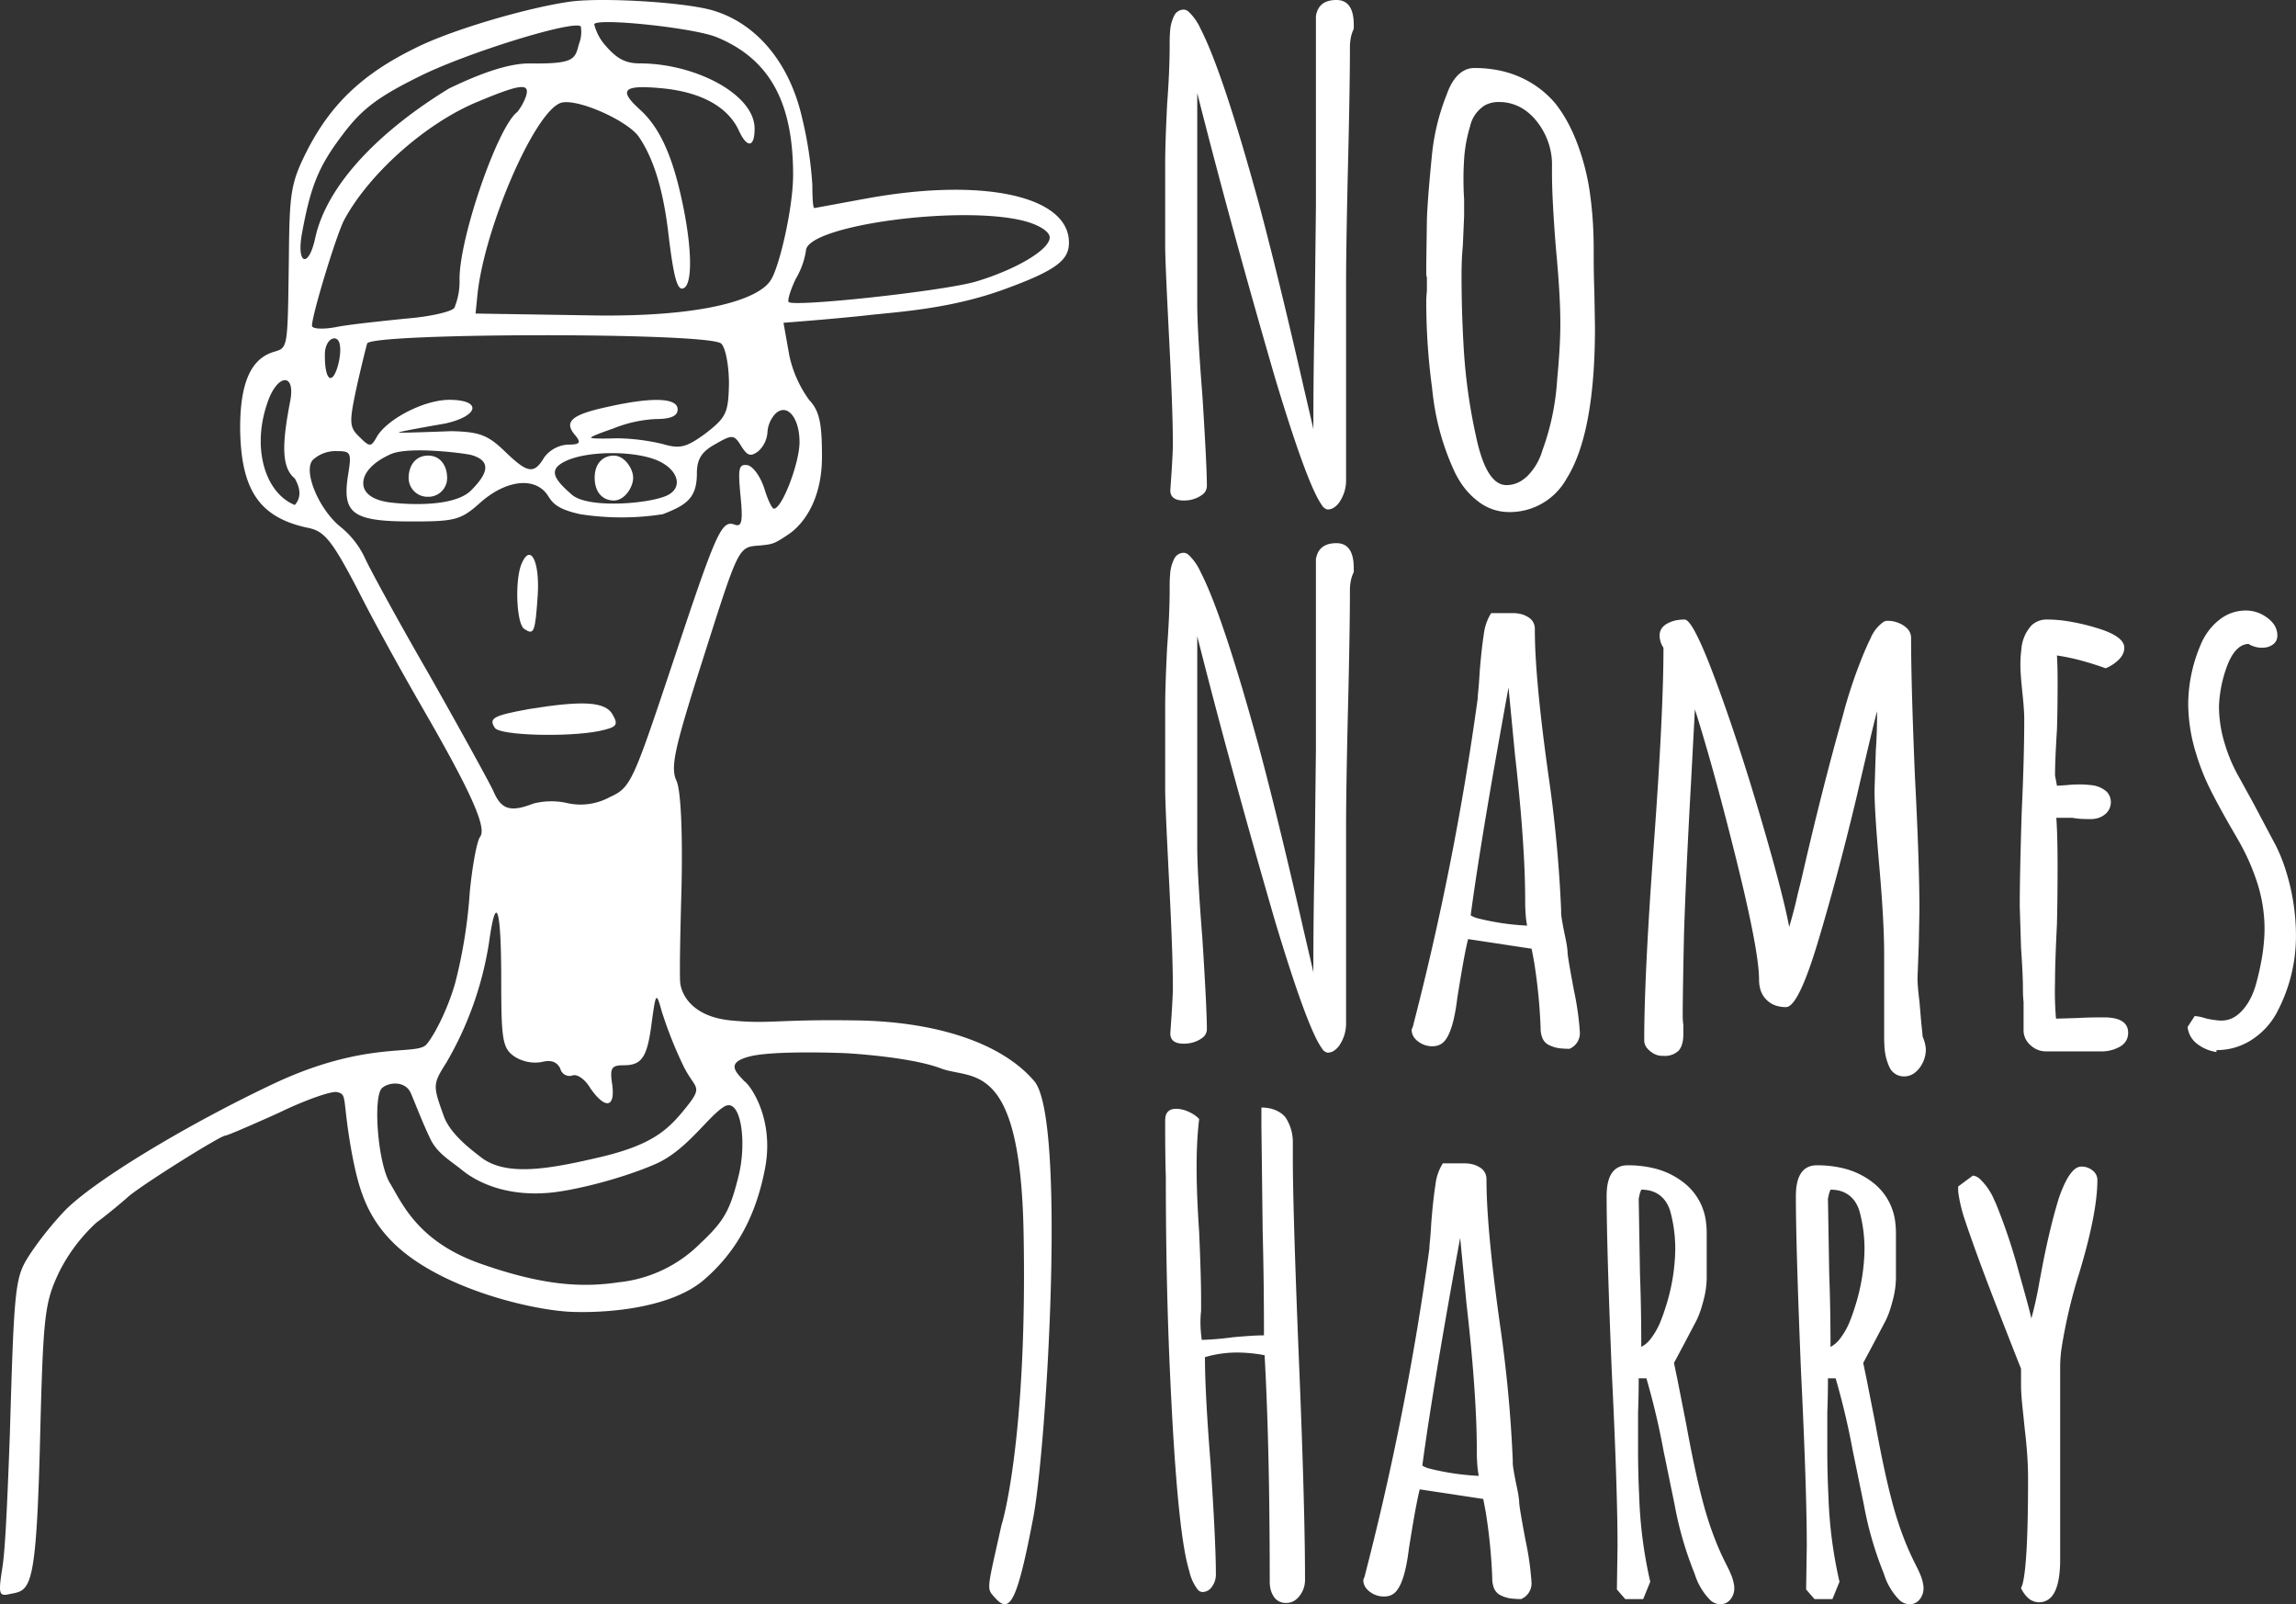 <svg id="Component_3_5" data-name="Component 3 – 5" xmlns="http://www.w3.org/2000/svg" width="357.913" height="250" viewBox="0 0 357.913 250">
  <rect x="0" y="0" width="357.913" height="250" fill="#333333" stroke="none"/>
  <path id="Path_109" data-name="Path 109" d="M329.5-300.3c-6.7.9-19,4.486-24.6,7.377-8.1,3.988-12.9,8.673-16.5,15.552-2.7,5.284-2.9,6.679-3,16.748-.2,14.654-.1,14.256-2.4,14.953-3.6,1.1-5.2,4.984-5.2,11.863.1,9.67,3,13.957,10.6,15.552,2.5.5,3.7,1.894,7.7,9.57,2.5,4.984,7.1,13.259,10.1,18.443,7.6,13.159,10.1,18.742,9,20.137-.5.7-1.2,4.486-1.6,8.573a77.621,77.621,0,0,1-2.263,14.156c-1.384,4.839-3.669,8.769-4.537,9.67-1.656,1.72-9.4-.7-23.8,6.081-13.5,6.38-27.7,14.953-32.4,19.639a52.5,52.5,0,0,0-5.4,6.679c-2.5,3.788-2.6,4.386-3.3,28.411-.5,13.558-.8,18.507-1.2,20.9-.6,3.888-.5,4.287,1.2,3.888,3.2-.6,4.1-.364,4.7-23.592.5-20.038.7-21.732,3-26.617a26.683,26.683,0,0,1,5.8-7.676c1.9-1.4,4-3.19,4.8-3.888,1.5-1.5,14.5-9.67,15.3-9.67.3,0,4-1.6,8.2-3.489,4.1-1.994,8.3-3.489,9.2-3.29,1.7.4.735.865,2.335,9.638,1,5.184,2.174,9.693,6.574,13.979,7.3,7.078,21.705,10.436,27.791,10.638s15.566-.741,20.517-5.008,8.09-9.826,9.521-17.431-2.237-12.832-3.238-13.511c-1.3-1.4-3.03-2.9.9-3.873s14.947-.493,14.947-.493,9.978.535,14.789,2.372,12.349-1.583,12.888,25.394-2.2,41.7-3.458,45.849c-1.9,8.573-2.3,9.67-1.5,10.667,2.6,3.19,3.7,2.692,6.5-12.062,2.1-11.464,5.1-62,.134-67.854s-15.019-9.264-27.595-9.47-13.588.6-19.714,0-7.715-4.138-7.891-5.882.2-14.654.2-14.654c.2-8.773-.1-15.452-.8-16.848-.9-1.994-.3-4.785,3.1-15.651,6.8-21.334,6.338-20.689,10.038-20.988,1.8-.2,2.035-.164,4.362-1.741s5.2-5.383,5.2-12.062c0-5.284-.4-7.178-2-8.872a18.232,18.232,0,0,1-3.1-6.978l-.9-5.046s8.192-.622,13-1.162,12.881-.965,21.281-4.006S407-260.026,407-262.718c0-7.277-13.4-10.168-31.5-6.879-4.4.8-8.1,1.5-8.2,1.5-.2,0-.3-1.6-.3-3.589a60.8,60.8,0,0,0-1.6-10.467c-2-8.773-7.3-14.953-14.3-16.848C346.5-300.2,334.6-300.9,329.5-300.3Zm1.1,6.679c-.6,2.393-.795,3.087-7.795,2.987-4.4.022-10.34,2.916-12.42,3.892-10.3,6.28-18.985,14.654-20.885,23.327-1,4.685-2.9,4.187-2.1-.5,1.4-7.776,2.7-10.766,6.4-15.651,3-3.988,5.5-5.882,12.2-9.171,7.3-3.589,23.7-8.673,24.9-7.676A5.086,5.086,0,0,1,330.6-293.621Zm21.5-1.1c8.2,3.389,11.9,10.069,11.9,21.433,0,5.284-2.2,14.555-3.5,16.449-1.9,2.991-10.4,5.682-27.2,5.483l-18.8-.3.3-2.991c1.1-10.368,8.8-28.212,12.9-29.807,2.3-.9,10.3,2.592,12.2,5.184,2.3,3.29,3.8,8.175,4.6,14.654.9,7.676,1.5,9.57,2.5,8.972,1.4-.8,1.2-6.779-.4-13.957-1.5-6.879-3.5-11.165-6.5-13.857-3.4-3.09-2.6-3.888,3.6-3.29,6,.6,10.1,2.891,11.8,6.48,1.3,2.891,2.5,2.791,2.5-.2,0-5.383-9.3-10.172-17.9-10.172-2.3,0-3.591-.806-5.191-2.6A7.937,7.937,0,0,1,333-296.712C333-297.808,348.5-296.213,352.1-294.718Zm-29.8,9.371a8.743,8.743,0,0,1-1.3,2.293c-3,2.193-9,19.439-9,26.019a10.827,10.827,0,0,1-.8,4.486c-.4.6-3.8,1.4-7.7,1.695-3.8.4-8.7.9-10.7,1.3-2.1.4-3.8.3-3.8-.2,0-1.695,3.8-14.156,5-16.449,3.9-7.277,12.8-15.153,20.8-18.443C321.7-287.54,323.1-287.64,322.3-285.347Zm78,19.34c2.1.6,3.7,1.6,3.7,2.492,0,1.894-5.2,4.984-11.5,6.879-5.2,1.5-28.3,3.988-29.2,3.19-.2-.3.3-1.894,1.1-3.589a12.446,12.446,0,0,0,1.6-4.386C366-265.409,390.6-268.7,400.3-266.008ZM292.8-242.794c-.9,2.293-1.789,1.089-1.789-2.2-.1-2.293,1.289-3.268,1.989-2.57S293.4-244.389,292.8-242.794Zm60-4.173c.7.7,1.2,3.489,1.2,6.28-.1,4.486-.4,5.184-3.6,7.676-3,2.193-4,2.492-6.7,1.695a32.317,32.317,0,0,0-7.2-.9s-3.957.141-4-.1,3.4-1.4,3.4-1.4a20.321,20.321,0,0,1,6.7-1.5c2.4,0,3.4-.5,3.4-1.5,0-1.794-3.8-1.994-10.9-.4-5.6,1.2-6.9,2.293-5.1,4.386,1,1.2.8,1.5-1.1,1.5a4.945,4.945,0,0,0-3.7,1.994c-1.6,2.692-2.6,2.492-6.2-1-2.6-2.492-3.9-2.991-8.3-3.09,0,0-7.653.3-8.149.216s7.249-1.412,7.249-1.412c5.3-1.2,5.7-3.689.6-3.689-3.9,0-9.7,2.991-11.3,5.782-.9,1.6-1.1,1.6-2.7,0-1.6-1.5-1.6-2.293-.5-7.477.7-3.19,1.5-6.38,1.7-7.078C298.1-248.662,351-248.761,352.8-246.967Zm-67.2,8.972c-1.2,6.28-1.488,10.238.712,12.033,1.131,1.94.8,3.287,0,4.137-4.549-1.84-6.712-8.693-4.312-15.771C283.5-242.281,286.5-242.58,285.6-237.995Zm79.4,6.38c0,3.19-2.7,10.368-4,10.368-.3,0-1-1.5-1.5-3.19-.6-1.794-1.7-3.389-2.6-3.589-1.4-.2-1.5.5-1.1,4.785.4,3.988.2,4.885-.9,4.486-2.1-.8-2.9,1.2-9.8,21.932-6.1,18.243-6.4,19.041-9.7,20.536a9.5,9.5,0,0,1-6.7.9,11.168,11.168,0,0,0-5.2.1c-3.6,1.4-5,.9-6.2-1.894-.7-1.5-5.2-9.67-10-18.143-4.9-8.474-9.4-16.748-10.1-18.343a13.7,13.7,0,0,0-3.8-4.785c-3.3-2.692-5.8-8.573-4.3-10.368a5.224,5.224,0,0,1,3.7-1.4c2.3,0,2.4.2,1.8,3.888-.9,5.882.8,7.078,9.9,7.078,6.8,0,7.7-.2,10.8-2.991,4.1-3.589,8.6-3.988,10.5-1,.7,1.1,1.4,2.067,5,2.856a41.676,41.676,0,0,0,12.9,0c3.6-1.4,5.3-2.457,5.3-6.345,0-2.193.7-3.389,2.9-4.586,2.6-1.5,2.9-1.5,4,.3,1,1.6,1.5,1.695,2.7.8a4.407,4.407,0,0,0,1.4-2.891A4.651,4.651,0,0,1,361.2-236C363-237.8,365-235.5,365-231.615Zm-51.2,1.994c2.8.8,3.1,2.436,0,5.526-2.7,2.692-10.269,2.2-12.805,1.851-2.276-.316-3.945-1.267-4-2.886s1.426-3.329,4.25-4.6S312.5-229.92,313.8-229.621Zm28.429.621c3.793,1.3,4.907,4.5,1.979,5.759s-12.191,1.987-14.687-.18c-3-2.592-3.8-4.06-.622-5.4S338.436-230.3,342.229-229ZM318.5-147.876c0,9.371.2,10.667,2,11.963a5.981,5.981,0,0,0,4.3.9c1.5-.4,2.4,0,2.9,1a1.486,1.486,0,0,0,1.9,1.1c.7-.3,2,.6,2.8,1.994,2.3,3.29,3.9,3.09,3.4-.6-.4-2.592-.1-2.991,1.8-2.991,2.9,0,3.7-1.3,4.4-6.978.6-4.386.7-4.386,1.5-1.5a63.337,63.337,0,0,0,3.3,8.374c1.815,3.86,3.349,3.138.6,6.574s-5.1,5.86-13.343,7.813-14.886,3.09-18.786,0c-1.4-1.1-4.57-3.421-5.67-6.212-1.8-4.984-1.8-5.084.4-8.573a53.292,53.292,0,0,0,6.6-18.642C317.7-161.633,318.5-159.041,318.5-147.876Zm-14.185,17.52c.4.8,1.831,4.606,3.031,7.1,1.1,2.492,3.3,3.631,5.1,5.126,3,2.393,7.57,3.928,13.07,3.529,3.936-.245,11.793-2.227,17.051-4.526,4.847-2.118,8.064-7.289,10.653-8.916s3.631,5.323,2.281,10.778-2.285,7.066-6.005,10.552a20.989,20.989,0,0,1-12.678,6.023c-5.653.841-11.738.555-21.552-2.9s-12.247-9.48-14.122-12.569-2.655-13.278-1.255-14.774C300.994-131.925,303.415-132.05,304.315-130.355Z" transform="translate(-240.366 300.519)" fill="#fff"/>
  <path id="Path_110" data-name="Path 110" d="M321.6-212.5c-1,2.7-.7,9.3.5,10,1.5,1,1.7.6,2.1-5.4C324.5-213.2,323-216,321.6-212.5Z" transform="translate(-240.366 300.519)" fill="#fff"/>
  <path id="Path_111" data-name="Path 111" d="M322.7-190c-5.4,1-6.2,1.4-5.2,2.9.7,1.2,11.3,1.5,16.3.5,2.7-.6,3-.9,2.1-2.5C334.8-191.2,331.3-191.4,322.7-190Z" transform="translate(-240.366 300.519)" fill="#fff"/>
  <path id="Path_112" data-name="Path 112" d="M3,0C4.657,0,6.022,2.042,6,3.5S4.657,7,3,7,.022,5.842,0,3.5,1.343,0,3,0Z" transform="translate(92.7 71)" fill="#fff"/>
  <path id="Path_113" data-name="Path 113" d="M3,0C4.941-.02,6,1.567,6,3.5A2.911,2.911,0,0,1,3,6.418,2.94,2.94,0,0,1,0,3.5C0,1.567,1.059.02,3,0Z" transform="translate(63.7 71)" fill="#fff"/>
  <path id="_0" data-name="0" d="M5,14.5V47.3q0,3.868.678,12.739.06.781.122,1.561.142,2.219.273,4.439Q6.5,73.3,6.5,75.8a1.678,1.678,0,0,1-.815,1.364q-.138.1-.285.186a4.7,4.7,0,0,1-2.07.634Q3.115,78,2.9,78,.929,78,.808,76.591.8,76.5.8,76.4L1,73.5q.041-.647.078-1.295.093-1.626.115-2.465.006-.22.007-.44,0-5.1-.556-15.949Q.622,52.926.6,52.5.5,50.47.4,48.437,0,40.332,0,38.3V25.5Q0,23.128.176,19,.234,17.648.3,16.3.7,11,.7,7.1V6.5q0-.819.071-1.635a6.123,6.123,0,0,1,.641-2.435A1.655,1.655,0,0,1,2.9,1.5a1.2,1.2,0,0,1,.711.288,8.339,8.339,0,0,1,1.9,2.689q.362.7.688,1.423,3.3,7.2,8.4,25.8,2.9,10.8,6.8,27.8l-.005-.018q-.038-.138,1.451,6.256L23,66.4l.1.5q0-4.327.044-8.654.05-4.655.156-8.746l.2-17.4V2.5Q23.9,0,26.7,0q2.7,0,2.7,3.9v.6a5.439,5.439,0,0,0-.466,1.4A7.866,7.866,0,0,0,28.8,7.4q0,1.719-.019,3.438-.038,3.944-.157,9.537-.057,2.713-.124,5.425-.07,2.906-.131,5.813-.116,5.594-.153,9.54Q28.2,42.777,28.2,44.4V74.9a5.941,5.941,0,0,1-.85,3.05,3.167,3.167,0,0,1-1.13,1.209,1.856,1.856,0,0,1-.92.241,1.392,1.392,0,0,1-.9-.724Q22.138,75.539,17.1,58.8,10.1,34.7,5,14.5Z" transform="translate(181.634 -0.001)" fill="#fff" fill-rule="evenodd"/>
  <path id="_1" data-name="1" d="M40.8,45.3V43.5q0-.429-.073-.49A.041.041,0,0,0,40.7,43V41.2l.1-7q.1-3.08.749-9.682.025-.259.051-.518a34.567,34.567,0,0,1,2.3-9.3,10.686,10.686,0,0,1,.555-1.315,7.152,7.152,0,0,1,.74-1.176,5.278,5.278,0,0,1,.505-.559,3.94,3.94,0,0,1,1.058-.736A3.38,3.38,0,0,1,48.2,10.6a19,19,0,0,1,4.136.434A15.63,15.63,0,0,1,55.4,12.051a15.177,15.177,0,0,1,5.4,4.05,19.91,19.91,0,0,1,1.956,2.981A27,27,0,0,1,64.2,22.251a36.212,36.212,0,0,1,2,7.75,60.291,60.291,0,0,1,.553,6.3q.048,1.3.047,2.6v.8q0,3.1.1,5.6L67,51q0,16.585-4.444,23.619A10.111,10.111,0,0,1,53.6,79.8a7.83,7.83,0,0,1-4.8-1.65,11.647,11.647,0,0,1-2.743-2.956A14.613,14.613,0,0,1,45.2,73.7a39.238,39.238,0,0,1-3.449-11.96q-.086-.669-.151-1.34a99.887,99.887,0,0,1-.9-13.1A16.582,16.582,0,0,1,40.8,45.3ZM60.3,27.1V25.3a10.874,10.874,0,0,0-2.55-6.6,8.3,8.3,0,0,0-2.083-1.813A7,7,0,0,0,52,15.9a4.428,4.428,0,0,0-2.127.493,5.176,5.176,0,0,0-2.355,3.345L47.5,19.8a22.445,22.445,0,0,0-.925,5.455Q46.5,26.527,46.5,27.8q0,.671.014,1.341.024,1.047.086,1.859v2.7l-.2,4.6q-.117,1.242-.162,2.489Q46.2,41.845,46.2,42.9q0,5.4.3,10.7a87.49,87.49,0,0,0,2,14.6q1.6,7.4,4.7,7.4a4.386,4.386,0,0,0,2.579-.849,6.124,6.124,0,0,0,.721-.6,9.327,9.327,0,0,0,2.3-3.95,38.879,38.879,0,0,0,2.3-11q.179-1.812.3-3.628.2-2.859.2-5.172,0-4.4-.669-11.478L60.9,38.6q-.6-7.666-.6-11.466,0-.017,0-.034Z" transform="translate(181.634 -0.001)" fill="#fff" fill-rule="evenodd"/>
  <path id="_3" data-name="3" d="M100.5,14.5V47.3q0,3.868.678,12.739.06.781.122,1.561.142,2.219.273,4.439Q102,73.3,102,75.8a1.678,1.678,0,0,1-.815,1.364q-.138.1-.285.186a4.7,4.7,0,0,1-2.07.634Q98.615,78,98.4,78q-1.971,0-2.092-1.41Q96.3,76.5,96.3,76.4l.2-2.9q.041-.647.078-1.295.093-1.626.115-2.465.006-.22.007-.44,0-5.1-.556-15.949-.022-.425-.044-.851-.1-2.032-.2-4.064-.4-8.105-.4-10.136V25.5q0-2.373.176-6.5.058-1.348.124-2.7.4-5.3.4-9.2V6.5q0-.819.071-1.635a6.123,6.123,0,0,1,.641-2.435A1.655,1.655,0,0,1,98.4,1.5a1.2,1.2,0,0,1,.711.288,8.339,8.339,0,0,1,1.9,2.689q.362.7.688,1.423,3.3,7.2,8.4,25.8,2.9,10.8,6.8,27.8l-.005-.018q-.038-.138,1.451,6.256l.154.662.1.5q0-4.327.044-8.654.05-4.655.156-8.746l.2-17.4V2.5q.4-2.5,3.2-2.5,2.7,0,2.7,3.9v.6a5.439,5.439,0,0,0-.466,1.4,7.868,7.868,0,0,0-.134,1.5q0,1.719-.019,3.438-.038,3.944-.157,9.537-.058,2.713-.124,5.425-.071,2.906-.131,5.813-.116,5.595-.153,9.54-.015,1.623-.016,3.247V74.9a5.941,5.941,0,0,1-.85,3.05,3.167,3.167,0,0,1-1.13,1.209,1.856,1.856,0,0,1-.92.241,1.392,1.392,0,0,1-.9-.724q-2.265-3.138-7.3-19.876Q105.6,34.7,100.5,14.5Z" transform="translate(86.134 84.647)" fill="#fff" fill-rule="evenodd"/>
  <path id="_4" data-name="4" d="M151.6,65.3l-.4-2.1-9.9-1.5q-.6,2.3-1.7,9.3-.593,4.847-1.872,6.465l-.028.035a2.276,2.276,0,0,1-1.571.874,3.347,3.347,0,0,1-.429.026,3.585,3.585,0,0,1-2.2-.75,2.825,2.825,0,0,1-.58-.571,2.092,2.092,0,0,1-.42-1.279l.2-.5.1-.4a444.789,444.789,0,0,0,10-50.7q0-.117.006-.234.019-.4.094-1.116.1-.95.2-2.75.3-3.7.65-5.9a7.881,7.881,0,0,1,1.113-3.249l.037-.051h3.4a5.042,5.042,0,0,1,1.187.134,3.88,3.88,0,0,1,1.213.516,2.062,2.062,0,0,1,1,1.677q.005.086,0,.173.01,2.432.166,4.86.325,5.328,1.286,12.9.309,2.424.648,4.844a206.378,206.378,0,0,1,2,21.164q0,.218,0,.436,0,.146.018.292.07.715.42,2.495l.062.313q.1.464.195.93a17.3,17.3,0,0,1,.294,1.826q.01.122.011.244a3.983,3.983,0,0,0,.034.418q.152,1.265.966,5.582a45.056,45.056,0,0,1,.9,6.2V76a2.639,2.639,0,0,1-1.6,2.8q-.6,0-1.2-.055a5.062,5.062,0,0,1-2.2-.645,2.165,2.165,0,0,1-.866-1.1,4.255,4.255,0,0,1-.234-1.5,84.2,84.2,0,0,0-.967-9.962L151.6,65.3Zm-3-32.4-1-10.4q-1.01,5.511-1.981,11.031Q142.9,49,141.7,58a3.908,3.908,0,0,0,.912.411A39.073,39.073,0,0,0,150.5,59.6q-.119-.607-.183-1.223A23.647,23.647,0,0,1,150.2,55.9q-.008-3.391-.189-6.778-.181-3.517-.533-7.573-.381-4.33-.878-8.649Z" transform="translate(87.556 84.647)" fill="#fff" fill-rule="evenodd"/>
  <path id="_5" data-name="5" d="M204.5,76.9V64.1q0-4.889-.669-12.743L203.8,51q-.174-1.975-.331-3.952-.387-4.9-.455-7.53Q203,39.01,203,38.5l.2-6.2q.194-2.613.2-5.881,0-.109,0-.219-.074.249-.139.5-.623,2.363-3.161,13.3-2.9,12.1-6,22.4-.472,1.564-1,3.111-2.044,5.963-3.507,6.689a.884.884,0,0,1-.394.1,5.1,5.1,0,0,1-1.345-.168,3.759,3.759,0,0,1-2.725-2.884A5.674,5.674,0,0,1,185,68q0-3.628-2.413-13.986-.552-2.361-1.137-4.714-3.373-13.588-6.16-22.481-.144-.46-.29-.919l-.6,11.3q-.192,3.424-.369,6.849-.472,9.174-.7,15.993-.016.479-.031.958-.044,2-.083,3.994-.117,6-.117,8.606,0,.481.039.961.023.27.061.539v1.4a6.594,6.594,0,0,1-.062.935,4.056,4.056,0,0,1-.213.861,2.627,2.627,0,0,1-.425.754,3.067,3.067,0,0,1-2.377.847q-.111,0-.223,0a2.722,2.722,0,0,1-1.386-.387,3.735,3.735,0,0,1-.514-.363,3.15,3.15,0,0,1-.475-.483A1.872,1.872,0,0,1,167.1,77.5q0-10.2,1.5-30.6.353-4.779.656-9.562.844-13.388.844-21.038a3.583,3.583,0,0,1-.493-1.074,3.219,3.219,0,0,1-.107-.826,1.938,1.938,0,0,1,.716-1.551,2.827,2.827,0,0,1,.434-.3,4.9,4.9,0,0,1,1.524-.543A6.688,6.688,0,0,1,173.4,11.9q1.109,0,3.82,6.842.5,1.274.98,2.558,3.5,9.4,7,21.3.814,2.764,1.594,5.538Q188.95,55.826,189.7,59.8q.8-2.7,1.3-5l.6-2.4q3.2-14,6.4-25.3a75.87,75.87,0,0,1,3.535-10.438q.081-.182.165-.362.308-.724.664-1.427a5.918,5.918,0,0,1,2.063-2.625A1.263,1.263,0,0,1,205,12.1a4.57,4.57,0,0,1,2.55.75,2.951,2.951,0,0,1,.631.541A2.093,2.093,0,0,1,208.7,14.8q0,7.2.6,21.6.7,13.4.7,20.8l-.1,5.3-.2,5.3q0,.385.024.77.041.76.156,1.813.056.509.12,1.017l.3,3.5q.1.9.15,1.4.045.455.05.579,0,.01,0,.021a6.1,6.1,0,0,1,.5,1.9,4.784,4.784,0,0,1-1,3,3.85,3.85,0,0,1-.734.739,2.709,2.709,0,0,1-1.666.561,2.476,2.476,0,0,1-2.313-1.526,8.791,8.791,0,0,1-.748-3.361q-.04-.656-.039-1.313Z" transform="translate(89.211 84.647)" fill="#fff" fill-rule="evenodd"/>
  <path id="_6" data-name="6" d="M224.5,76.1V71.5q-.086-.773-.1-1.768,0-.166,0-.332,0-2.081-.295-6.323l0-.077-.2-6.4q0-1.375.019-2.75.038-3.145.157-7.567.058-2.142.124-4.283.4-8.649.4-14.53V27.4q0-1.072-.176-2.964-.058-.618-.124-1.236-.276-2.671-.3-3.984,0-.108,0-.216a17.946,17.946,0,0,1,.148-2.413,6.161,6.161,0,0,1,1.614-3.806A3.462,3.462,0,0,1,228.2,11.9a20.547,20.547,0,0,1,2.971.231A33.46,33.46,0,0,1,235.85,13.2q.749.221,1.478.5,2.4.947,2.795,2.123a1.475,1.475,0,0,1,.077.472,2.358,2.358,0,0,1-.42,1.332,3.431,3.431,0,0,1-.43.518,6.164,6.164,0,0,1-1.737,1.211q-.155.073-.313.139-1.74-.625-3.522-1.121A33.924,33.924,0,0,0,229.7,17.5q.077,1.149.1,3.059.005.62.005,1.241,0,1.844-.023,3.687-.024,1.747-.071,3.306,0,.1-.006.207-.23,3.675-.284,5.943-.015.628-.016,1.257l.3,1.6,1.6-.1q.547-.068,1.281-.09.359-.01.719-.01a12.3,12.3,0,0,1,1.631.1,4.226,4.226,0,0,1,2.557,1.059,2.418,2.418,0,0,1-.127,3.348q-.078.075-.161.144a3.174,3.174,0,0,1-1.464.675A4.45,4.45,0,0,1,234.9,43q-.512,0-1.023-.018A11.71,11.71,0,0,1,232.1,42.8h-2.5q.153,1.991.189,5.388.011,1.106.011,2.212,0,2.3-.023,4.609-.024,2.183-.071,4.132,0,.13-.006.259-.3,6.073-.3,9.073V68.5a50.436,50.436,0,0,0,.147,5.485.138.138,0,0,0,.053.115l3.3-.1q.686-.04,1.373-.061Q235.5,73.9,237,73.9q3.8,0,3.8,2.4a2.475,2.475,0,0,1-.231,1.083,2.4,2.4,0,0,1-.766.9q-.123.09-.253.168a5.828,5.828,0,0,1-3.05.75H228a3.5,3.5,0,0,1-2.251-.818l-.1-.082A3.127,3.127,0,0,1,224.5,76.1Z" transform="translate(90.946 84.647)" fill="#fff" fill-rule="evenodd"/>
  <path id="_7" data-name="7" d="M249.1,75.4l1.1-1.7a5.517,5.517,0,0,1,1.314.231q.295.079.586.169.352.071.706.131a12.166,12.166,0,0,0,1.289.16q.152.009.3.009a3.956,3.956,0,0,0,2.407-.826,5.854,5.854,0,0,0,.843-.774,8.629,8.629,0,0,0,1.362-2.049A12.211,12.211,0,0,0,259.8,68.6q.533-1.948.877-3.94a29.318,29.318,0,0,0,.4-3.7q.02-.482.02-.964a23.593,23.593,0,0,0-1.185-7.21,33.8,33.8,0,0,0-2.537-5.837q-.234-.429-.478-.853l-1.1-1.9q-.789-1.368-1.548-2.753-.921-1.684-1.652-3.147a34.957,34.957,0,0,1-2.2-5.6,26.4,26.4,0,0,1-1.2-7.8,23.9,23.9,0,0,1,2-9.2,9.731,9.731,0,0,1,1.877-2.867,9.1,9.1,0,0,1,.973-.883,6.558,6.558,0,0,1,4.15-1.45,5.453,5.453,0,0,1,3.131.994q.111.076.219.156a4.585,4.585,0,0,1,.846.8,3.034,3.034,0,0,1,.7,1.952,1.849,1.849,0,0,1-.107.642,1.6,1.6,0,0,1-.593.758,2.659,2.659,0,0,1-1.154.459,3.541,3.541,0,0,1-.546.041,4,4,0,0,1-2.03-.558l-.07-.042q-2.007.091-3.265,3.262-.125.316-.235.638a20.242,20.242,0,0,0-1.1,5.775q0,.012,0,.025a19.839,19.839,0,0,0,.791,5.482q.053.184.109.368a25.128,25.128,0,0,0,2.3,5.35l2.2,4,3.5,6.6a25.4,25.4,0,0,1,1.332,3.229q.54,1.612.918,3.271a33.39,33.39,0,0,1,.85,7.5,25.23,25.23,0,0,1-2.8,11.6,11.474,11.474,0,0,1-3.95,4.5A9.967,9.967,0,0,1,253.6,79v.3a6.494,6.494,0,0,1-3.05-1.3A3.816,3.816,0,0,1,249.1,75.4Z" transform="translate(91.913 84.647)" fill="#fff" fill-rule="evenodd"/>
  <path id="_9" data-name="9" d="M298.9,32.1v1.8q-.039.32-.061.642-.024.357-.034.759-.005.249-.005.5a21.879,21.879,0,0,0,.2,2.6q.175,0,.35-.006.6-.019,1.65-.094,1.4-.1,2.8-.3.772-.07,1.544-.131Q307.5,37.7,308.7,37.7q0-8.7-.2-16.1l-.2-16.7V2.2a6.39,6.39,0,0,1,1.207.109,4.913,4.913,0,0,1,1.093.341,4.6,4.6,0,0,1,.717.4,3.118,3.118,0,0,1,.783.752,6.95,6.95,0,0,1,1.1,3.8V9.9q0,2.447.055,4.894.179,9.4.945,28.006.212,5.156.394,10.313.348,9.925.457,16.927.047,2.88.049,5.76a3.981,3.981,0,0,1-.85,2.5,3.246,3.246,0,0,1-.626.626,2.328,2.328,0,0,1-1.424.474,2.206,2.206,0,0,1-1.95-.95,3.632,3.632,0,0,1-.558-1.358,5.071,5.071,0,0,1-.092-.992q0-7.381-.113-14.761Q309.3,49.8,308.8,40.8a24,24,0,0,0-3.4-.4,17.771,17.771,0,0,0-5.9.7q0,5.588.9,16.85l0,.05q.737,11.051.8,16.165,0,.417.005.835a3.142,3.142,0,0,1-.6,1.85,1.783,1.783,0,0,1-1.5.85.989.989,0,0,1-.7-.344,7.106,7.106,0,0,1-1.317-2.8q-.213-.723-.387-1.456-1.307-5.555-2.214-21.053-.216-3.722-.386-7.447-.7-14.7-.7-31.6-.077-2.373-.1-6.271-.005-1.264,0-2.529a2.754,2.754,0,0,1,.081-.7,1.357,1.357,0,0,1,1.152-1.061A2.578,2.578,0,0,1,295,2.4a4.39,4.39,0,0,1,1.334.215,5.636,5.636,0,0,1,.716.285,5.429,5.429,0,0,1,1.2.751A2.963,2.963,0,0,1,298.6,4q-.157,1.274-.244,2.555-.107,1.552-.141,3.307-.015.819-.015,1.638,0,1.7.056,3.4.047,1.524.133,3.223.091,1.788.211,3.574.23,5.283.284,8.573Q298.9,31.187,298.9,32.1Z" transform="translate(-111.666 170.399)" fill="#fff" fill-rule="evenodd"/>
  <path id="_10" data-name="10" d="M342,65.3l-.4-2.1-9.9-1.5Q331.1,64,330,71q-.593,4.847-1.872,6.465l-.028.035a2.276,2.276,0,0,1-1.571.874,3.348,3.348,0,0,1-.429.026,3.584,3.584,0,0,1-2.2-.75,2.825,2.825,0,0,1-.58-.571,2.092,2.092,0,0,1-.42-1.279l.2-.5.1-.4a444.792,444.792,0,0,0,10-50.7q0-.117.006-.234.019-.4.094-1.116.1-.95.2-2.75.3-3.7.65-5.9a7.881,7.881,0,0,1,1.113-3.249l.037-.051h3.4a5.042,5.042,0,0,1,1.187.134,3.88,3.88,0,0,1,1.213.516,2.062,2.062,0,0,1,.995,1.677q.005.086.005.173.01,2.432.166,4.86.325,5.328,1.286,12.9.309,2.424.648,4.844a206.38,206.38,0,0,1,2,21.164q0,.218,0,.436,0,.146.018.292.07.715.42,2.495l.062.313q.1.464.195.93a17.306,17.306,0,0,1,.294,1.826q.01.122.011.244a3.975,3.975,0,0,0,.034.418q.152,1.265.966,5.582a45.053,45.053,0,0,1,.9,6.2V76a2.639,2.639,0,0,1-1.6,2.8q-.6,0-1.2-.055a5.061,5.061,0,0,1-2.2-.645,2.165,2.165,0,0,1-.866-1.1A4.256,4.256,0,0,1,343,75.5a84.192,84.192,0,0,0-.967-9.962L342,65.3Zm-3-32.4-1-10.4q-1.01,5.512-1.981,11.031Q333.3,49,332.1,58a3.907,3.907,0,0,0,.912.411A39.073,39.073,0,0,0,340.9,59.6q-.119-.607-.183-1.223A23.652,23.652,0,0,1,340.6,55.9q-.008-3.391-.189-6.778-.181-3.517-.533-7.573Q339.5,37.22,339,32.9Z" transform="translate(-110.381 170.399)" fill="#fff" fill-rule="evenodd"/>
  <path id="_11" data-name="11" d="M368.1,64.1l-.7-3.4q-.5-2.466-1.014-4.93A115.529,115.529,0,0,0,363.7,44.4h-1.2q0,2.9-.1,5.3v5.5q-.007,3.856.181,7.709A69.342,69.342,0,0,0,364.3,76.1l-1.1,2.7h-2.8l-1.3-1.5.1-6.7q0-2.541-.056-5.081-.168-8.444-.836-22.057L358.3,43.3q-.185-4.492-.349-8.986-.4-11.144-.446-17.005,0-.654-.005-1.309,0-4.668,3.122-4.8.089,0,.178,0a17.064,17.064,0,0,1,3.921.427A12.113,12.113,0,0,1,369.65,14a9.125,9.125,0,0,1,3.366,6.291A13.122,13.122,0,0,1,373.1,21.8v7a14.1,14.1,0,0,1-.5,3.45q-.161.631-.356,1.252t-.4,1.118q-.158.4-.348.78L369.6,39,368,42l.5,2.4,1.4,7.1q1.252,6.888,2.425,11.455.134.523.275,1.045a53.532,53.532,0,0,0,1.755,5.383q.653,1.688,1.445,3.317l.6,1.2q.262.52.483,1.06a6.8,6.8,0,0,1,.5,1.8,3.293,3.293,0,0,1,.018.339,2.719,2.719,0,0,1-.6,1.75,1.945,1.945,0,0,1-1.6.75,2.342,2.342,0,0,1-1.5-.593,9.949,9.949,0,0,1-2.479-4.144L371.2,74.8A54.569,54.569,0,0,1,368.1,64.1ZM362.9,15l-.2.5-.2.9.2,11.8q.2,5.2.2,11.3a4.322,4.322,0,0,0,1.312-1.063,11.409,11.409,0,0,0,1.832-3.262q.334-.851.606-1.725a30.8,30.8,0,0,0,1.55-9.115V24.3a22.7,22.7,0,0,0-.4-4.3q-.165-.857-.4-1.7a5.519,5.519,0,0,0-.561-1.255,4.22,4.22,0,0,0-1.089-1.2,4.267,4.267,0,0,0-1.794-.758A5.848,5.848,0,0,0,362.9,15Z" transform="translate(-107.05 170.399)" fill="#fff" fill-rule="evenodd"/>
  <path id="_12" data-name="12" d="M397.6,64.1l-.7-3.4q-.5-2.466-1.014-4.93A115.529,115.529,0,0,0,393.2,44.4H392q0,2.9-.1,5.3v5.5q-.007,3.856.181,7.709A69.342,69.342,0,0,0,393.8,76.1l-1.1,2.7h-2.8l-1.3-1.5.1-6.7q0-2.541-.056-5.081-.168-8.444-.836-22.057L387.8,43.3q-.185-4.492-.349-8.986-.4-11.144-.446-17.005Q387,16.656,387,16q0-4.668,3.122-4.8.089,0,.178,0a17.064,17.064,0,0,1,3.921.427A12.113,12.113,0,0,1,399.15,14a9.125,9.125,0,0,1,3.366,6.291A13.108,13.108,0,0,1,402.6,21.8v7a14.1,14.1,0,0,1-.5,3.45q-.161.631-.356,1.252t-.4,1.118q-.158.4-.348.78L399.1,39l-1.6,3,.5,2.4,1.4,7.1q1.252,6.888,2.425,11.455.134.523.275,1.045a53.532,53.532,0,0,0,1.755,5.383q.653,1.688,1.445,3.317l.6,1.2q.262.52.483,1.06a6.8,6.8,0,0,1,.5,1.8,3.293,3.293,0,0,1,.018.339,2.719,2.719,0,0,1-.6,1.75,1.945,1.945,0,0,1-1.6.75,2.342,2.342,0,0,1-1.5-.593,9.949,9.949,0,0,1-2.479-4.144L400.7,74.8A54.571,54.571,0,0,1,397.6,64.1ZM392.4,15l-.2.5-.2.9.2,11.8q.2,5.2.2,11.3a4.321,4.321,0,0,0,1.312-1.063,11.409,11.409,0,0,0,1.832-3.262q.334-.851.606-1.725a30.8,30.8,0,0,0,1.55-9.115V24.3a22.7,22.7,0,0,0-.4-4.3q-.165-.857-.4-1.7a5.517,5.517,0,0,0-.561-1.255,4.221,4.221,0,0,0-1.089-1.2,4.267,4.267,0,0,0-1.794-.758A5.847,5.847,0,0,0,392.4,15Z" transform="translate(-107.05 170.399)" fill="#fff" fill-rule="evenodd"/>
  <path id="_13" data-name="13" d="M422.7,52.5l-.3-2.9q-.071-.634-.131-1.269-.116-1.224-.153-2.1-.015-.364-.016-.728V42.9q-.281-.7-.559-1.408-1.062-2.686-3.091-7.892-2.65-6.8-4.25-11.4-.386-1.073-.74-2.156a23.185,23.185,0,0,1-1.139-4.611q-.02-.216-.021-.433v-.5l2.3-1.7a2.044,2.044,0,0,1,1,.45,9.614,9.614,0,0,1,2.34,3.392q.133.277.26.558a89.6,89.6,0,0,1,3.55,10.6q.229.812.457,1.624Q423.7,34.751,423.7,35.1a58.6,58.6,0,0,0,1.267-5.746q.169-.877.333-1.754.531-2.848,1.191-5.67Q427.2,18.9,428,16.3q.29-.844.641-1.665,1.081-2.5,2.2-3.07a1.447,1.447,0,0,1,.658-.165,2.719,2.719,0,0,1,1.75.6,2.11,2.11,0,0,1,.486.537A1.8,1.8,0,0,1,434,13.5q0,5.1-2.8,14.4a81.451,81.451,0,0,0-2.8,11.9,21.219,21.219,0,0,0-.2,2.7V72.6q0,3.952-1.148,5.573a2.56,2.56,0,0,1-3.917.392,4.451,4.451,0,0,1-.7-.861,6.815,6.815,0,0,1-.339-.6,4.888,4.888,0,0,0,.374-1.237q.726-3.657.726-15.763,0-2.066-.158-4.127Q422.913,54.234,422.7,52.5Z" transform="translate(-107.05 170.399)" fill="#fff" fill-rule="evenodd"/>
</svg>
